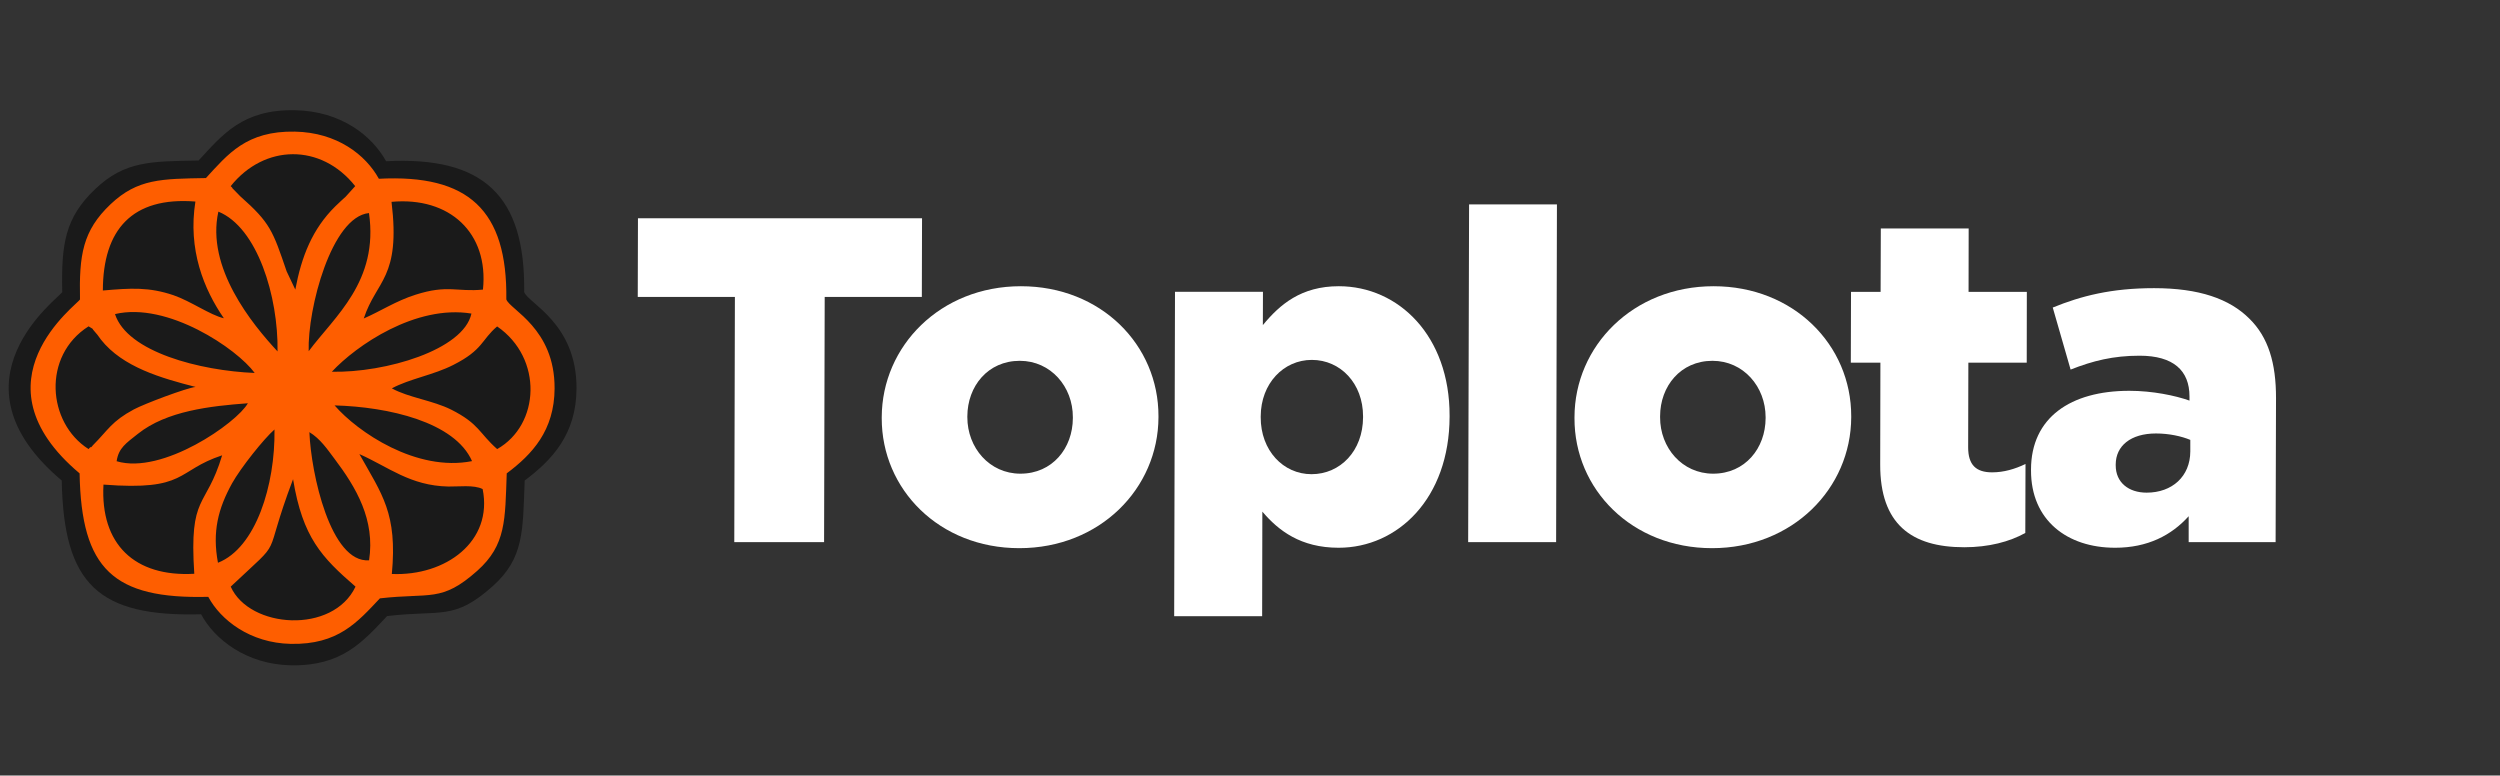 <svg xmlns="http://www.w3.org/2000/svg" xmlns:xlink="http://www.w3.org/1999/xlink" xmlns:a="http://ns.adobe.com/AdobeSVGViewerExtensions/3.0/" xml:space="preserve" width="245px" height="76px" style="shape-rendering:geometricPrecision; text-rendering:geometricPrecision; image-rendering:optimizeQuality; fill-rule:evenodd; clip-rule:evenodd" viewBox="0 0 24500 7600"><rect x="0" y="0" width="24500" height="7600" fill="#333333" stroke="none"/> <defs>  <style type="text/css">   <![CDATA[    .fil1 {fill:#1A1A1A}    .fil2 {fill:#FE5E00}    .fil0 {fill:white}    .fil3 {fill:white;fill-rule:nonzero}   ]]>  </style> </defs> <g id="Layer_x0020_1">    <path class="fil0" d="M3739 5767c70,-461 -142,-825 -397,-1162 -80,-105 -160,-225 -283,-300 19,473 242,1494 680,1462z"></path>  <path class="fil0" d="M862 4638c521,157 1371,-438 1496,-661 -428,31 -926,87 -1254,348 -135,108 -220,161 -242,313z"></path>  <path class="fil0" d="M4913 4636c-197,-447 -954,-618 -1567,-635 261,302 933,761 1567,635z"></path>  <path class="fil0" d="M2017 5795c433,-170 654,-887 645,-1519 -122,106 -385,434 -485,614 -158,287 -227,550 -160,905z"></path>  <path class="fil0" d="M3050 3384c296,-397 801,-796 688,-1575 -426,42 -702,1090 -688,1575z"></path>  <path class="fil0" d="M3314 3617c609,13 1503,-247 1591,-662 -633,-104 -1311,362 -1591,662z"></path>  <path class="fil0" d="M2435 3632c-202,-278 -994,-813 -1592,-672 139,433 970,646 1592,672z"></path>  <path class="fil0" d="M2696 3386c9,-630 -231,-1413 -675,-1593 -142,637 384,1280 675,1593z"></path>  <path class="fil0" d="M2162 1502c5,9 16,11 19,25l90 90c343,304 370,392 529,856l98 208c71,-377 195,-691 456,-949 50,-50 94,-87 119,-111l108 -119c-389,-490 -1035,-480 -1419,0z"></path>  <path class="fil0" d="M542 4499c8,-6 21,-29 24,-21 4,8 20,-17 24,-22 176,-175 212,-273 468,-410 122,-65 603,-245 704,-255 -390,-101 -829,-224 -1079,-539 -32,-40 -26,-42 -62,-81 -66,-71 3,-20 -79,-71 -531,336 -471,1101 0,1399z"></path>  <path class="fil0" d="M3679 3011c188,-82 366,-201 590,-272 369,-117 470,-28 768,-57 67,-649 -381,-1062 -1041,-1001 104,872 -173,890 -317,1330z"></path>  <path class="fil0" d="M704 2692c321,-29 526,-41 805,54 202,69 417,225 575,262 -229,-331 -411,-784 -325,-1330 -722,-58 -1053,320 -1055,1014z"></path>  <path class="fil0" d="M3998 3808c193,105 465,135 678,243 320,160 315,264 523,448 489,-276 526,-1036 0,-1398 -180,152 -159,266 -499,439 -225,114 -500,158 -702,268z"></path>  <path class="fil0" d="M2162 6067c214,479 1166,544 1423,0 -385,-334 -602,-560 -713,-1224 -370,983 -71,621 -710,1224z"></path>  <path class="fil0" d="M3999 5923c613,25 1155,-372 1035,-968 -98,-51 -282,-27 -389,-29 -438,-9 -684,-224 -1016,-370 258,460 435,676 370,1367z"></path>  <path class="fil0" d="M711 4904c-36,679 355,1055 1036,1016 -61,-918 132,-732 317,-1349 -529,174 -395,408 -1353,333z"></path>  <path class="fil1" d="M1946 1573c-469,8 -723,5 -1011,278 -298,282 -335,540 -325,1011 -17,47 -1169,867 -5,1847 19,1019 359,1337 1366,1311 131,246 445,491 878,500 502,10 706,-230 945,-483 538,-62 655,46 1035,-293 308,-275 294,-543 313,-1035 271,-203 506,-455 508,-902 3,-639 -475,-835 -513,-945 12,-949 -402,-1331 -1353,-1282 -140,-252 -443,-491 -892,-500 -516,-10 -712,241 -946,493z"></path>  <path class="fil2" d="M2018 1745c-434,8 -668,5 -934,256 -275,261 -309,499 -300,933 -15,44 -1079,801 -4,1705 17,940 331,1233 1261,1210 121,226 409,453 809,461 464,9 652,-212 873,-446 496,-57 603,42 954,-270 285,-254 272,-501 289,-955 250,-187 467,-420 469,-832 3,-590 -438,-771 -473,-873 11,-875 -371,-1228 -1249,-1182 -129,-234 -409,-454 -823,-462 -476,-9 -657,222 -872,455zm-1004 3004c-32,584 304,907 890,874 -52,-790 114,-630 273,-1161 -455,150 -340,351 -1163,287zm2826 876c528,22 993,-319 890,-832 -84,-44 -243,-23 -335,-25 -375,-7 -588,-192 -873,-318 222,396 374,581 318,1175zm-1579 124c184,412 1002,468 1223,0 -331,-287 -518,-481 -612,-1053 -319,846 -61,535 -611,1053zm1579 -1943c165,91 399,117 583,209 274,139 270,227 449,386 420,-237 452,-891 0,-1202 -155,131 -136,229 -429,377 -193,99 -430,136 -603,230zm-2832 -959c275,-24 452,-35 692,46 173,60 358,194 494,226 -197,-285 -354,-674 -279,-1144 -621,-49 -906,276 -907,872zm2557 274c162,-70 315,-172 508,-233 317,-101 404,-25 660,-50 58,-557 -328,-912 -896,-860 91,750 -148,765 -272,1143zm-2697 1280c7,-5 18,-25 21,-18 3,6 17,-15 21,-19 151,-151 182,-234 402,-352 105,-56 518,-211 605,-220 -335,-86 -713,-193 -927,-463 -28,-35 -23,-36 -54,-70 -56,-61 2,-17 -68,-61 -456,289 -405,946 0,1203zm1393 -2577c4,8 14,9 17,21l76 78c295,261 319,337 455,736l85 179c61,-325 167,-594 392,-816 43,-43 80,-74 102,-95l93 -103c-334,-421 -890,-413 -1220,0zm459 1620c8,-542 -199,-1215 -580,-1370 -122,548 330,1101 580,1370zm-224 211c-174,-238 -855,-699 -1369,-577 120,372 834,555 1369,577zm756 -12c523,11 1291,-213 1368,-570 -545,-89 -1128,312 -1368,570zm-227 -201c254,-341 688,-684 591,-1354 -367,36 -603,937 -591,1354zm-889 2073c372,-146 562,-763 554,-1306 -104,91 -330,374 -416,528 -136,247 -195,473 -138,778zm2490 -996c-169,-384 -820,-532 -1347,-546 225,260 802,654 1347,546zm-3483 1c448,135 1179,-376 1286,-568 -368,27 -796,75 -1077,299 -117,93 -190,139 -209,269zm2474 971c60,-396 -123,-709 -342,-999 -68,-90 -137,-193 -243,-257 16,406 208,1284 585,1256z"></path>  <polygon class="fil3" points="7196,5313 8076,5313 8082,2910 9034,2910 9036,2139 6252,2139 6250,2910 7202,2910 "></polygon>  <path id="1" class="fil3" d="M9989 5372c790,0 1362,-585 1364,-1283l0 -9c2,-699 -563,-1275 -1348,-1275 -789,0 -1362,586 -1364,1284l0 9c-1,698 564,1274 1348,1274zm11 -730c-303,0 -520,-254 -520,-553l0 -9c1,-295 201,-544 514,-544 304,0 521,254 520,553l0 9c-1,295 -201,544 -514,544z"></path>  <path id="2" class="fil3" d="M11507 6039l862 0 2 -1025c158,186 376,354 747,354 581,0 1086,-485 1088,-1284l0 -9c2,-784 -501,-1270 -1086,-1270 -367,0 -576,177 -744,381l1 -326 -862 0 -8 3179zm1346 -1392c-277,0 -499,-232 -498,-558l0 -9c1,-322 224,-553 501,-553 281,0 502,231 502,553l0 9c-1,331 -224,558 -505,558z"></path>  <polygon id="3" class="fil3" points="14388,5313 15250,5313 15258,2003 14397,2003 "></polygon>  <path id="4" class="fil3" d="M16778 5372c789,0 1362,-585 1364,-1283l0 -9c1,-699 -564,-1275 -1349,-1275 -789,0 -1362,586 -1363,1284l0 9c-2,698 563,1274 1348,1274zm11 -730c-304,0 -521,-254 -520,-553l0 -9c0,-295 201,-544 513,-544 304,0 521,254 521,553l0 9c-1,295 -201,544 -514,544z"></path>  <path id="5" class="fil3" d="M19249 5363c241,0 445,-54 599,-140l2 -676c-104,50 -213,82 -327,82 -158,0 -235,-73 -235,-245l2 -830 572 0 1 -694 -571 0 1 -621 -861 0 -2 621 -290 0 -2 694 290 0 -2 997c-2,585 306,812 823,812z"></path>  <path id="6" class="fil3" d="M20727 5368c322,0 554,-123 722,-309l0 254 852 0 4 -1410c1,-345 -76,-599 -261,-780 -195,-195 -494,-299 -934,-299 -421,0 -716,77 -993,190l175 608c218,-86 418,-136 676,-136 331,0 489,145 489,399l0 41c-141,-50 -363,-96 -590,-96 -576,0 -962,263 -963,771l0 9c-1,490 356,758 823,758zm310 -540c-177,0 -303,-100 -303,-267l0 -10c1,-181 146,-303 395,-303 127,0 250,27 336,63l0 113c-1,245 -178,404 -428,404z"></path> </g></svg>